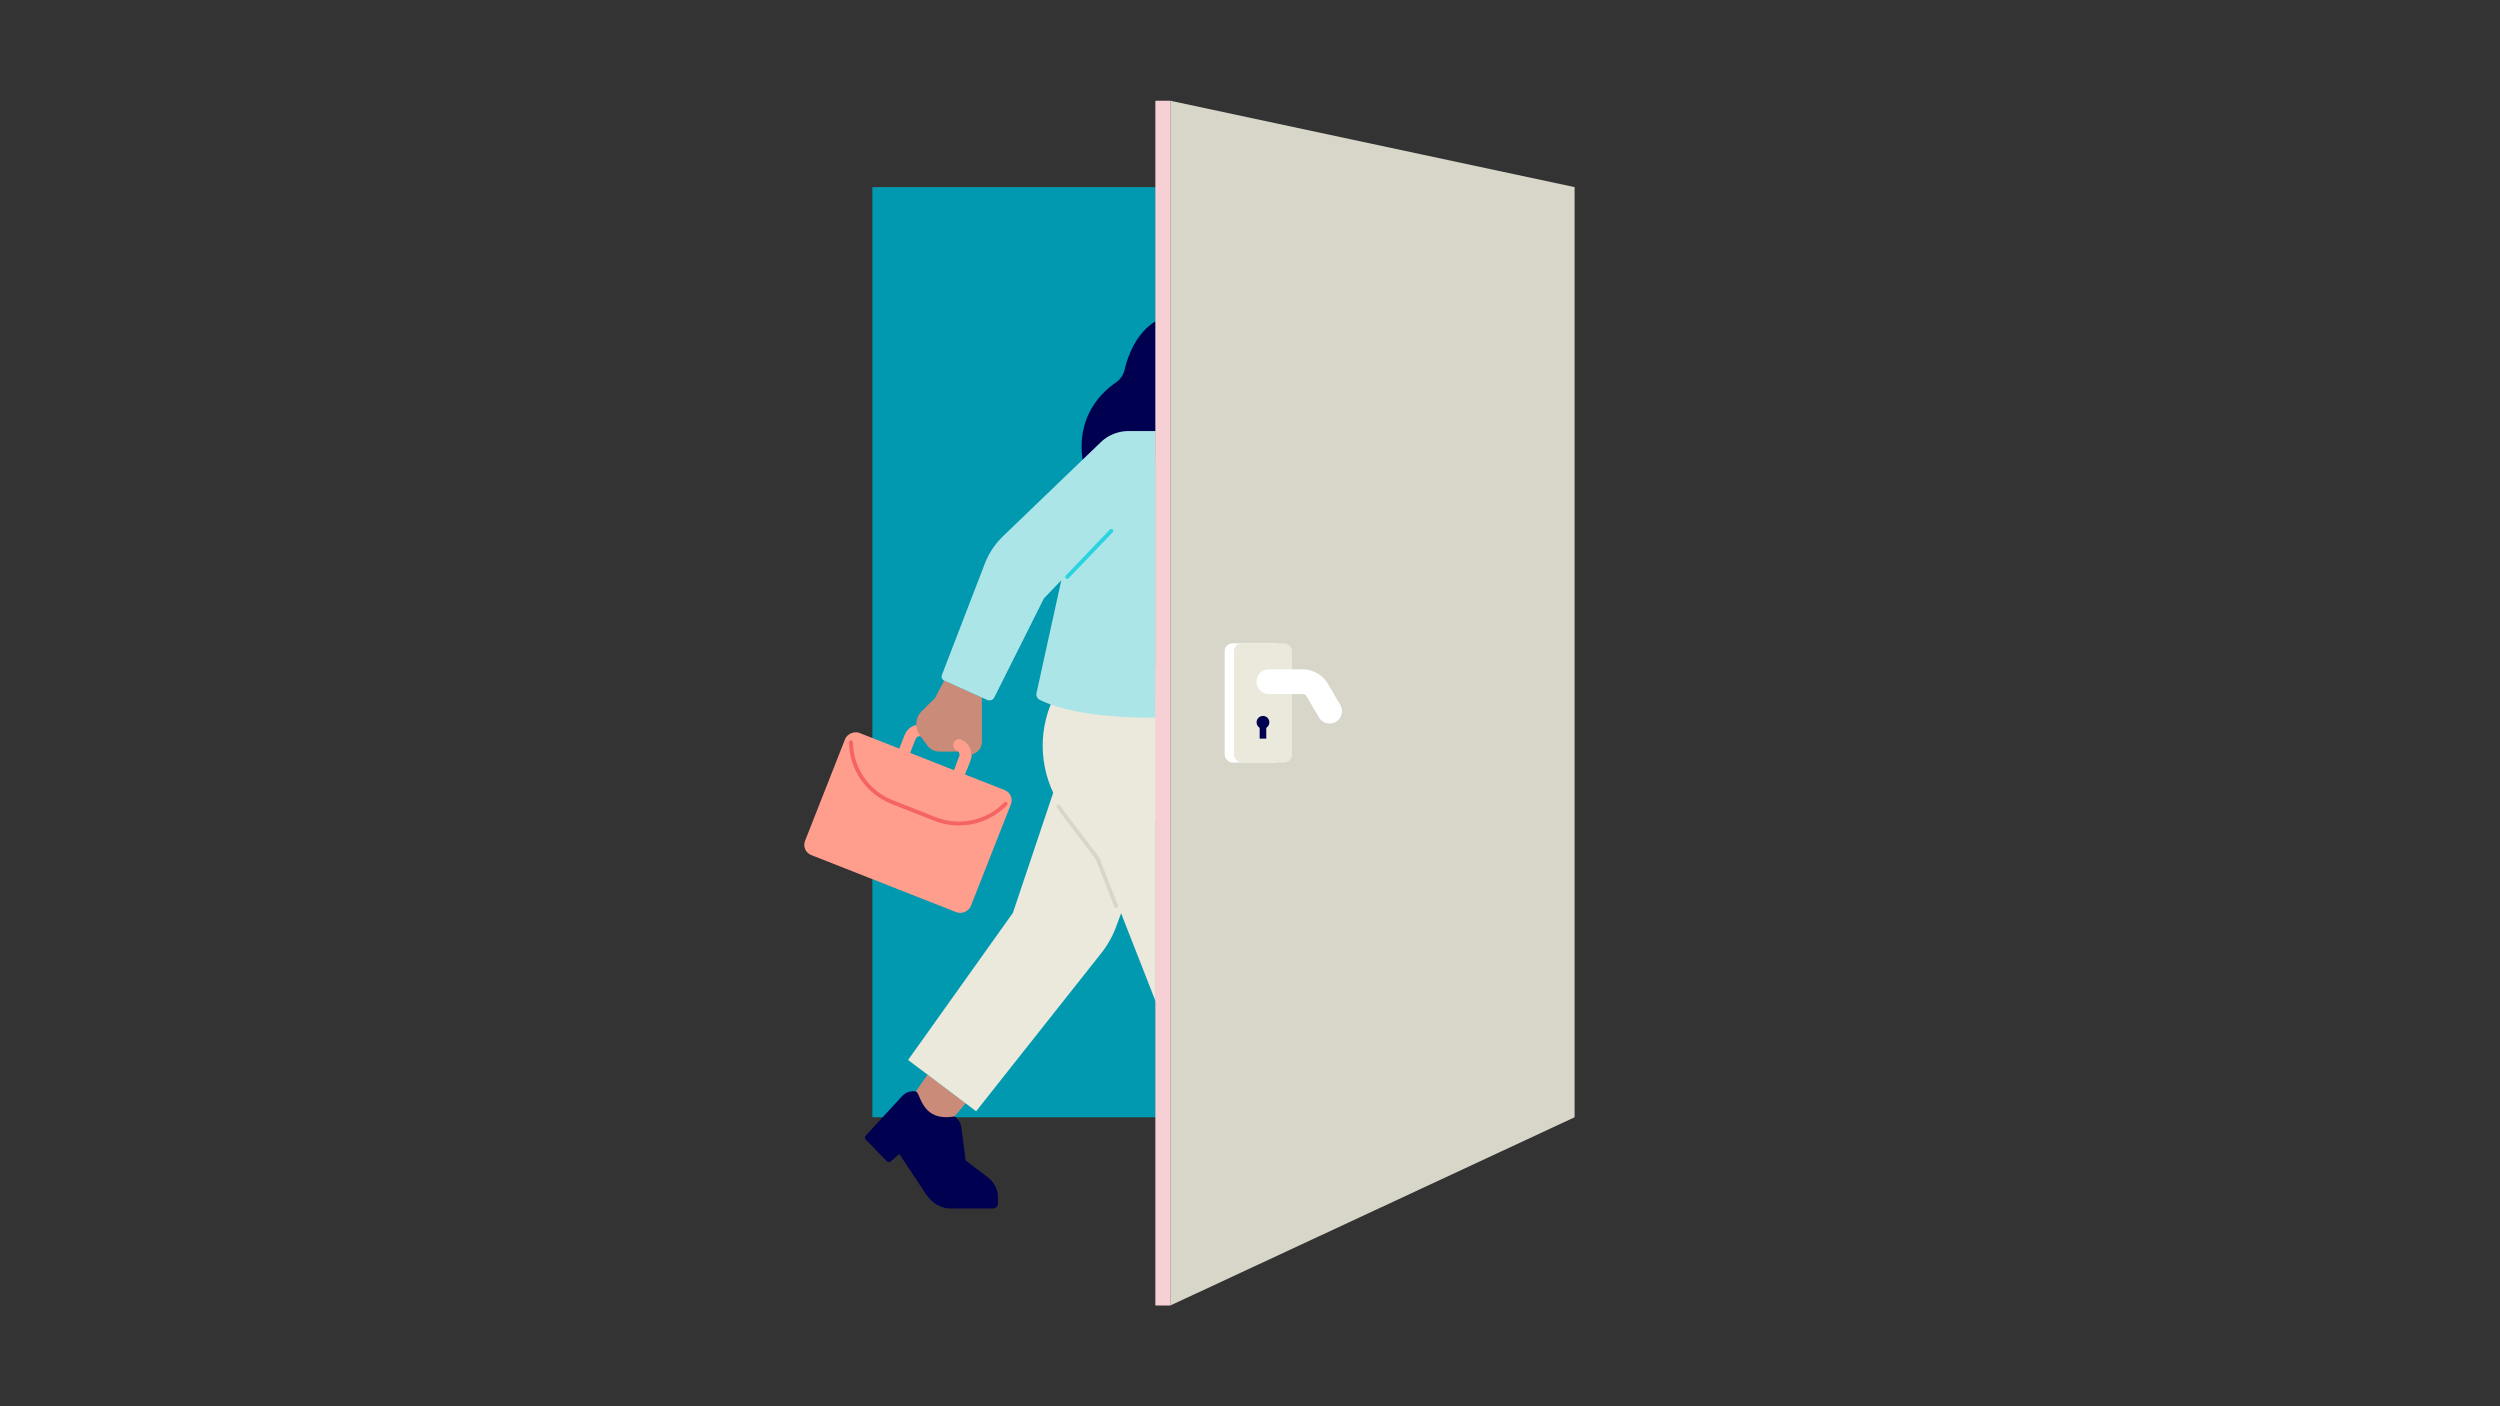 <?xml version="1.0" encoding="UTF-8"?> <svg xmlns="http://www.w3.org/2000/svg" viewBox="0 0 1920 1080"><rect x="0" y="0" width="1920" height="1080" fill="#333333" stroke="none"/><path fill="#0099b0" d="M669.97 143.71h217.71v714.35H669.97z"></path><path fill="#d7d6c9" d="m1209.29 858.06-310.52 144.57V77.37l310.52 66.34z"></path><rect width="44.54" height="91.54" x="940.52" y="494.07" fill="#fff" rx="6" ry="6"></rect><rect width="44.54" height="91.54" x="947.68" y="494.07" fill="#eae9dc" rx="6" ry="6"></rect><circle cx="969.96" cy="554.74" r="4.9" fill="#000050"></circle><path fill="#000050" d="M967.42 553.86h5.08v13.4h-5.08z"></path><path fill="none" stroke="#fff" stroke-linecap="round" stroke-miterlimit="10" stroke-width="19" d="M974.52 523.53h25.82c4.65 0 8.96 2.47 11.32 6.48l9.49 16.16"></path><path fill="#000050" d="M887.67 246.73s-17.21 8.09-24.05 37.43c-.92 3.95-3.34 7.39-6.7 9.67-10.1 6.86-30.33 25.12-25.5 59.23h56.26V246.72"></path><path fill="none" stroke="#ff9e8c" stroke-miterlimit="10" stroke-width="9" d="m694.69 576.9 4.3-10.92c1.61-4.09 6.23-6.1 10.31-4.49l27.25 10.73c4.09 1.61 6.1 6.23 4.49 10.31l-4.3 10.92"></path><rect width="100.83" height="136.82" x="646.91" y="563.34" fill="#ff9e8c" rx="8.4" ry="8.4" transform="rotate(-68.51 697.327 631.758)"></rect><path fill="none" stroke="#f56363" stroke-linecap="round" stroke-miterlimit="10" stroke-width="3" d="M653.53 570.16c.25 20.08 12.59 38.36 31.68 45.87l32.93 12.96c18.94 7.46 40.26 2.63 54.14-11.65"></path><path fill="#ca8b78" d="m736.07 577.26-14.61-.05c-3.67-.01-7.12-1.77-9.29-4.73l-5.73-7.81a14.194 14.194 0 0 1 1.43-18.45L718.14 536l7.01-13.3 28.94 12.99v33.9c0 4.77-3.33 8.9-7.99 9.91v-.05c-.17-4.65-2.82-8.85-6.95-11l-3.08 8.8z"></path><path fill="none" stroke="#ff9e8c" stroke-linecap="round" stroke-miterlimit="10" stroke-width="9" d="M736.55 572.22c4.09 1.61 6.1 6.23 4.49 10.31l-2.21 5.62"></path><path fill="#ca8b78" d="m741.61 847.38-19.09 22.33-27.1-20.05 16.9-24.35z"></path><path fill="#000050" d="M733.03 857.42a11.83 11.83 0 0 1 5.29 8.73l3.29 25.05 17.21 13.13c4.81 3.67 7.63 9.37 7.63 15.42v4.51c0 2.13-1.73 3.86-3.86 3.86h-32.1c-8.5 0-15.5-4.63-20.19-12.31l-19.63-29.61-6.63 5.82c-.85.74-2.13.69-2.91-.12l-16.23-16.77a2.12 2.12 0 0 1-.04-2.9l27.97-30.41c2.66-2.9 6.62-4.24 10.49-3.56s3.84 23.62 29.7 19.16z"></path><path fill="#eae9dc" d="m834.04 533.92-56.13 167.14-80.51 113.01 52.27 39.39 96.07-121.39a75 75 0 0 0 11.56-20.62l30.37-82.57v-94.96z"></path><path fill="#eae9dc" d="m818.32 512.33-11.53 29.02c-10.98 27.64-6.7 59 11.29 82.68l26.05 34.31 43.54 111.14V512.32h-69.35z"></path><path fill="none" stroke="#d7d6c9" stroke-linecap="round" stroke-miterlimit="10" stroke-width="3" d="M812.93 619.32c1.19 1.85 2.46 3.67 3.8 5.44l26.05 34.31 14.33 36.57"></path><path fill="#abe5e8" d="m758.16 537.53-32.98-14.81a3.424 3.424 0 0 1-1.79-4.36l32.87-85.28a59.5 59.5 0 0 1 14.26-21.46l74.84-71.96a30.82 30.82 0 0 1 21.36-8.6h20.94v220.05s-58.36 1.68-89.17-13.66c-1.92-.96-2.92-3.13-2.45-5.23l19.05-86.58-13.41 13.99-38.01 75.94a4.243 4.243 0 0 1-5.53 1.97h.02z"></path><path fill="none" stroke="#29d3df" stroke-linecap="round" stroke-miterlimit="10" stroke-width="3" d="m819.64 443.04 33.86-35.32"></path><path fill="#f7d0d5" d="M887.32 77.37h11.45v925.26h-11.45z"></path></svg> 